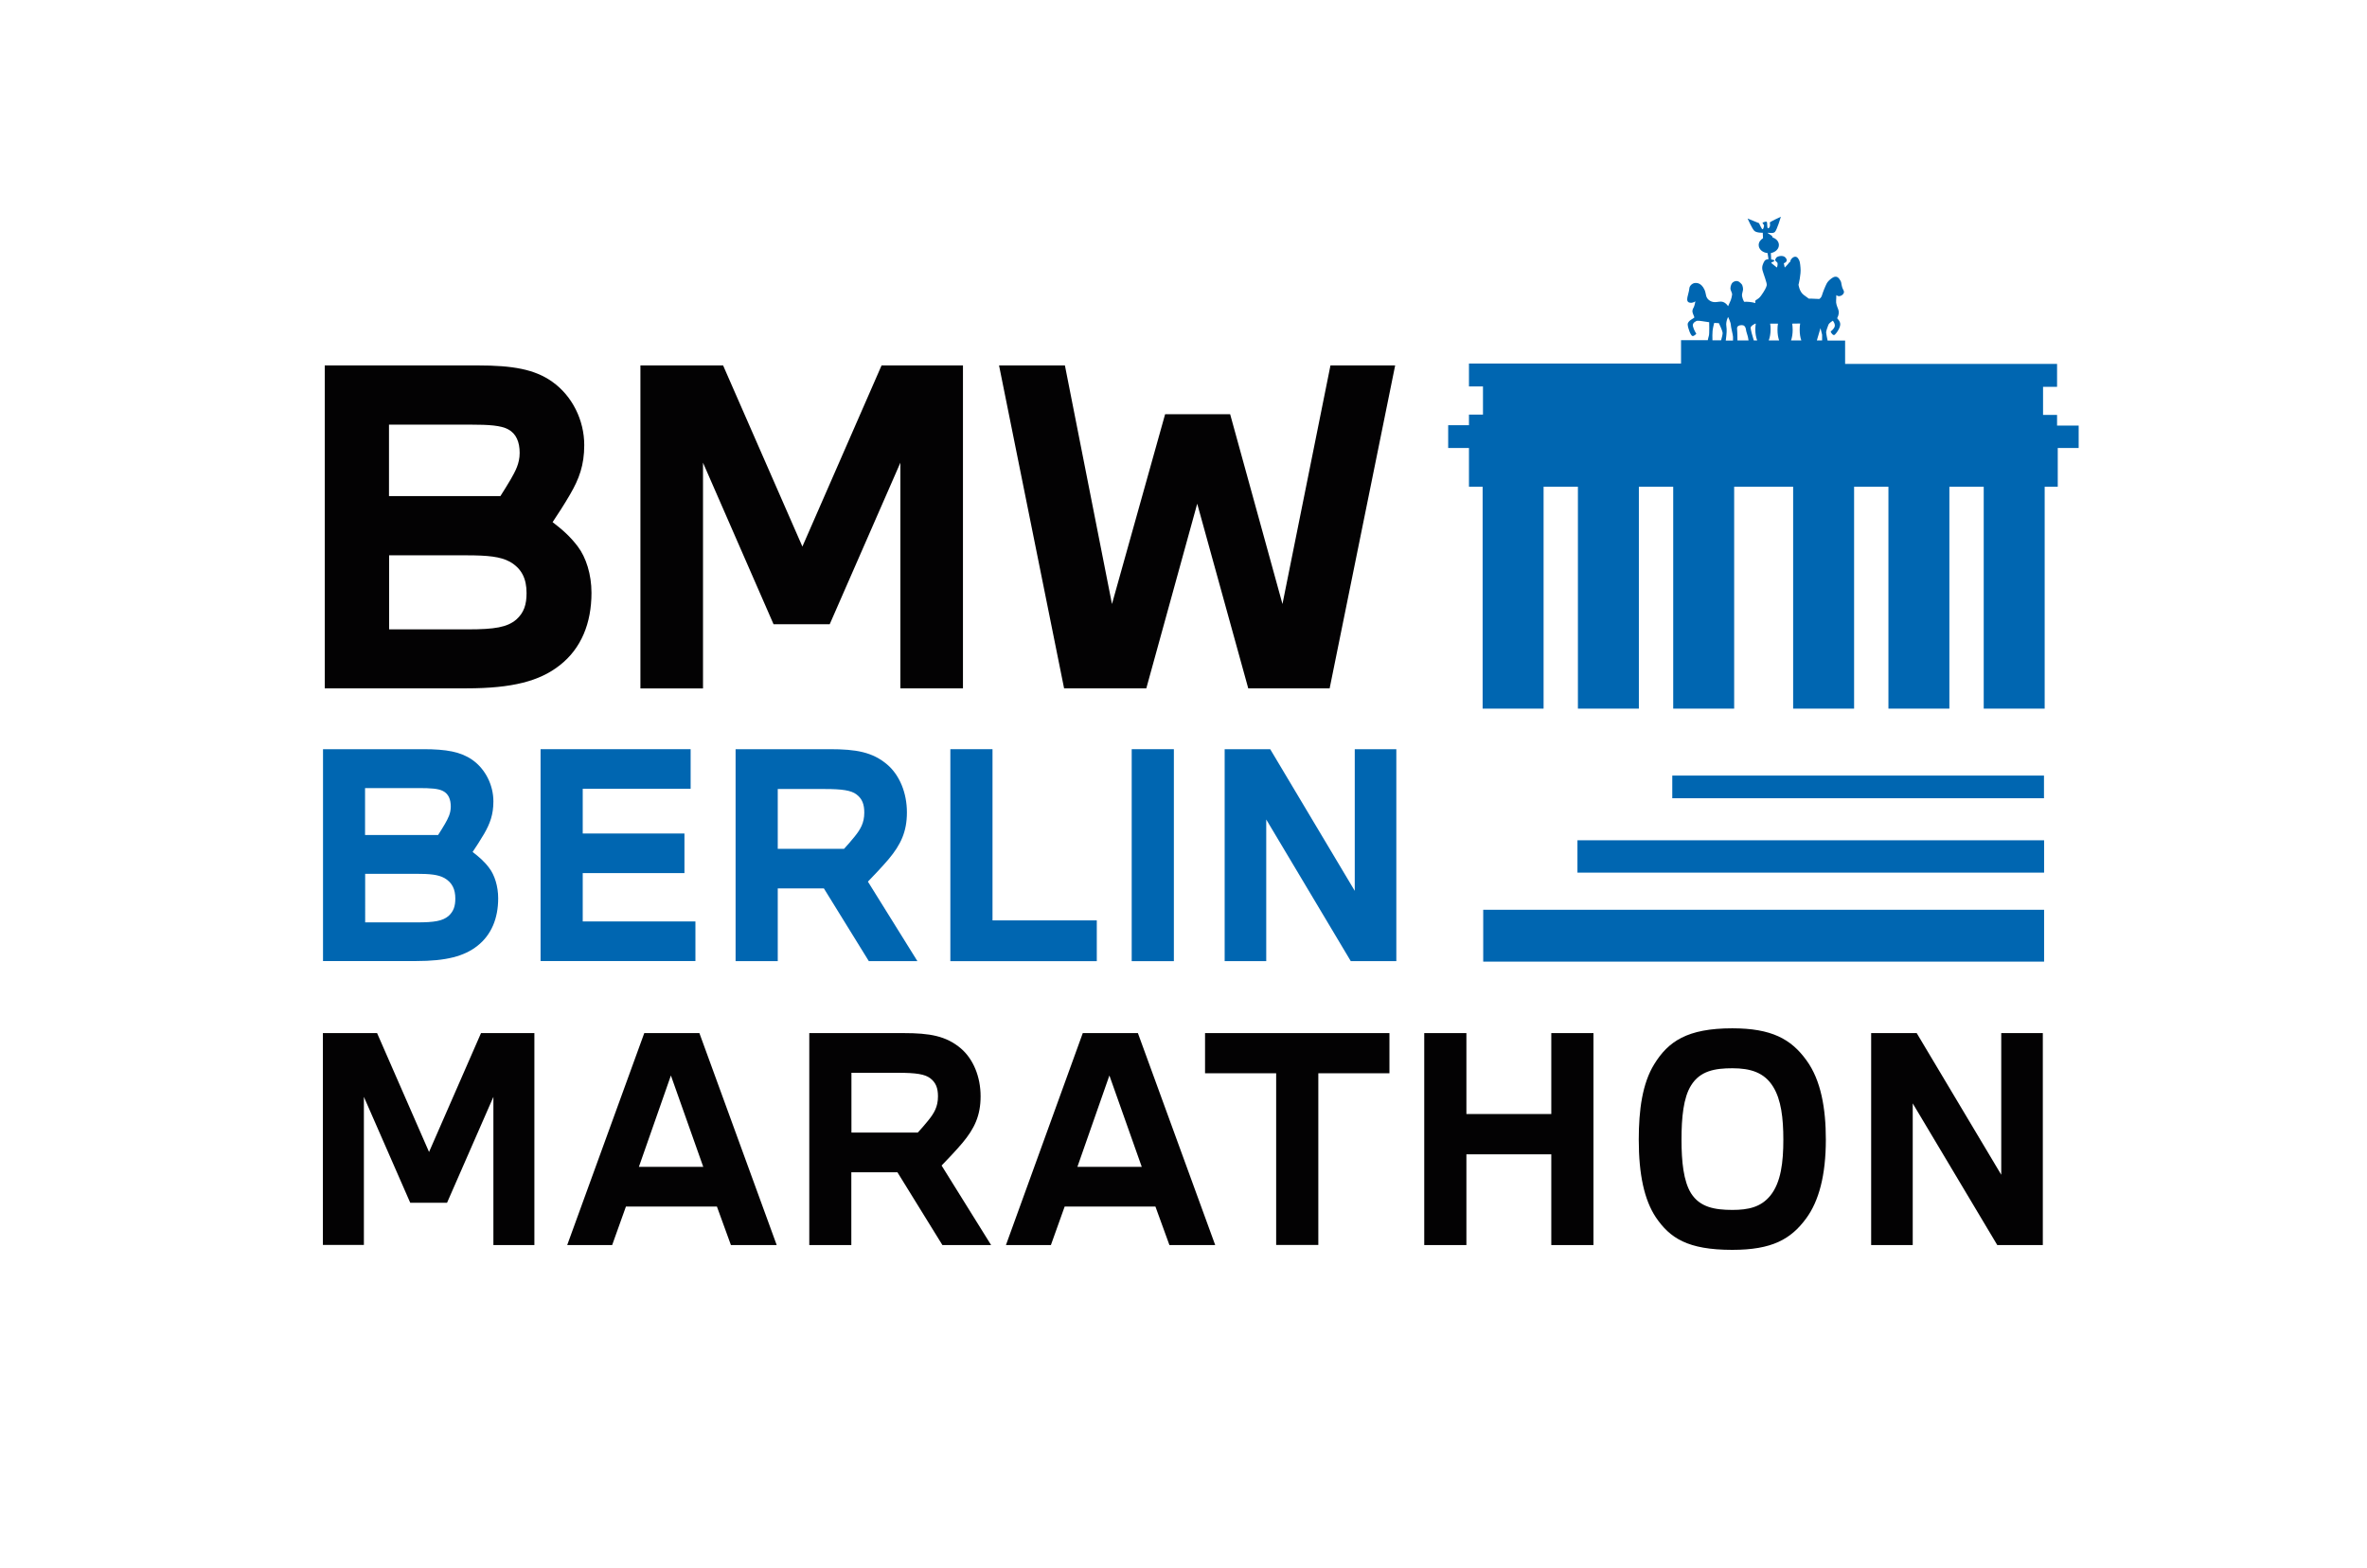 <?xml version="1.0" encoding="utf-8"?>
<!-- Generator: Adobe Illustrator 24.1.2, SVG Export Plug-In . SVG Version: 6.00 Build 0)  -->
<svg version="1.1" id="Ebene_2" xmlns="http://www.w3.org/2000/svg" xmlns:xlink="http://www.w3.org/1999/xlink" x="0px" y="0px"
	 viewBox="0 0 202.69 134.26" style="enable-background:new 0 0 202.69 134.26;" xml:space="preserve">
<style type="text/css">
	.st0{fill:#030203;}
	.st1{fill:#0066B1;}
</style>
<g>
	<g>
		<path class="st0" d="M40.9,31.29c3.01,0,4.88,0.33,6.38,1.39c1.72,1.21,2.75,3.3,2.75,5.43c0,1.72-0.44,2.9-1.21,4.22
			c-0.51,0.88-1.06,1.72-1.5,2.38c0.81,0.62,1.5,1.21,2.16,2.09c0.7,0.92,1.17,2.38,1.17,3.96c0,2.6-0.88,4.77-2.71,6.2
			c-1.72,1.36-4.07,1.98-8,1.98H27.81V31.29H40.9z M42.85,42.48c0.26-0.4,0.62-0.99,0.88-1.43c0.4-0.7,0.77-1.36,0.77-2.27
			c0-0.92-0.29-1.65-0.99-2.02c-0.62-0.33-1.61-0.4-3.23-0.4h-6.97v6.12H42.85z M33.31,53.89h6.75c2.31,0,3.37-0.18,4.15-0.84
			c0.66-0.59,0.88-1.28,0.88-2.27c0-1.21-0.4-2.09-1.43-2.68c-0.81-0.44-1.87-0.55-3.74-0.55h-6.6V53.89z"/>
		<path class="st0" d="M54.84,31.29h7.08l6.79,15.51l6.78-15.51h6.97v27.65H77.1V39.62l-6.05,13.83h-4.81L60.2,39.62v19.33h-5.36
			V31.29z"/>
		<path class="st0" d="M91.19,31.29l4.03,20.43l4.55-16.25h5.57l4.48,16.25l4.11-20.43h5.54l-5.61,27.65h-6.97l-4.37-15.81
			l-4.36,15.81h-7.04l-5.57-27.65H91.19z"/>
	</g>
	<g>
		<path class="st1" d="M146.65,28.33c0.03-0.28,0.14-0.68,0.14-0.68l0.4,0.02c0,0,0.29,0.6,0.32,0.81c0.02,0.12-0.07,0.44-0.13,0.66
			h-0.74C146.63,28.9,146.63,28.52,146.65,28.33 M147.83,27.91c-0.06-0.37,0.15-0.77,0.15-0.77s0.23,0.47,0.23,0.66
			c0,0.19,0.19,0.88,0.19,1.04c0,0.07,0,0.19,0,0.32h-0.62C147.86,28.53,147.88,28.26,147.83,27.91 M149.16,27.84
			c0.17,0,0.32,0.09,0.36,0.44c0.01,0.12,0.11,0.36,0.15,0.54c0.03,0.12,0.04,0.23,0.06,0.33h-0.95c0-0.34-0.01-0.84-0.03-1
			C148.72,27.89,148.98,27.84,149.16,27.84 M150.31,27.71h0.04c-0.02,0.15-0.04,0.31-0.04,0.48c0,0.37,0.06,0.7,0.16,0.96h-0.29
			c-0.11-0.33-0.27-0.93-0.27-1.08C149.91,27.89,150.31,27.71,150.31,27.71 M152.25,27.71c-0.03,0.17-0.04,0.34-0.04,0.53
			c0,0.35,0.05,0.66,0.14,0.91h-0.89c0.1-0.26,0.16-0.59,0.16-0.96c0-0.17-0.01-0.33-0.04-0.48L152.25,27.71z M154.15,27.7
			c-0.03,0.17-0.04,0.35-0.04,0.54c0,0.35,0.05,0.66,0.14,0.91h-0.88c0.09-0.25,0.14-0.57,0.14-0.91c0-0.19-0.02-0.37-0.04-0.53
			L154.15,27.7z M155.89,28.1l0.14,0.56v0.49h-0.45L155.89,28.1z M177.94,36.44h-1.79v-0.91h-1.2v-2.41h1.2v-1.96H158v-2h-1.5
			c-0.04-0.21-0.11-0.52-0.12-0.64c-0.03-0.19,0.14-0.55,0.19-0.71c0.06-0.16,0.38-0.35,0.38-0.35s0.24,0.29,0.15,0.52
			c-0.09,0.23-0.34,0.41-0.34,0.41s0.12,0.3,0.29,0.3c0.09,0,0.4-0.39,0.5-0.73c0.09-0.3-0.02-0.47-0.23-0.71
			c0.17-0.35,0.17-0.55,0.08-0.79c-0.09-0.23-0.2-0.47-0.17-0.75c0.03-0.28-0.02-0.5,0.06-0.42c0.2,0.21,0.75-0.09,0.58-0.42
			c-0.24-0.45-0.14-0.6-0.26-0.82c-0.14-0.26-0.35-0.54-0.78-0.21c-0.43,0.33-0.43,0.49-0.64,0.96c-0.2,0.47-0.14,0.61-0.4,0.8
			c-0.43-0.03-0.9-0.03-0.9-0.03s-0.35-0.25-0.45-0.33c-0.36-0.28-0.43-0.86-0.43-0.86s0.23-0.89,0.17-1.45
			c-0.04-0.43-0.05-0.6-0.21-0.81c-0.26-0.35-0.64,0.04-0.66,0.25c-0.03,0.21,0-0.04-0.09,0.1c-0.09,0.14-0.39,0.44-0.39,0.44
			l-0.08-0.37c0,0,0.47-0.14,0.13-0.5c-0.23-0.23-0.68-0.09-0.76,0.01c-0.19,0.25-0.11,0.25,0.08,0.44
			c0.06,0.18-0.04,0.42-0.04,0.42l-0.47-0.38l0-0.06c0.12-0.04,0.41-0.15,0.15-0.22c-0.06-0.02-0.11-0.03-0.17-0.03l-0.03-0.55
			c0.39-0.07,0.69-0.35,0.69-0.69c0-0.3-0.23-0.55-0.55-0.65c0.01-0.02,0.01-0.04,0-0.06c-0.06-0.14-0.41-0.28-0.41-0.33
			c0-0.04,0.43,0.09,0.61-0.07c0.18-0.16,0.52-1.31,0.52-1.31s-0.98,0.44-0.95,0.51c0.03,0.07,0.06,0.38-0.11,0.47
			c-0.17,0.09-0.06-0.54-0.17-0.56c-0.12-0.02-0.35,0.09-0.35,0.09l0.14,0.23c0,0-0.03,0.33-0.14,0.33c-0.06,0-0.29-0.52-0.29-0.52
			l-0.98-0.4c0,0,0.38,0.87,0.58,1.06c0.2,0.18,0.72,0.16,0.72,0.16l0.02,0.47c-0.22,0.13-0.37,0.34-0.37,0.58
			c0,0.36,0.33,0.65,0.76,0.69l0.08,0.52c-0.15,0.01-0.29,0.06-0.35,0.17c-0.12,0.21-0.25,0.47-0.16,0.8
			c0.09,0.33,0.39,1.07,0.36,1.26c-0.03,0.18-0.2,0.5-0.49,0.9c-0.29,0.4-0.5,0.31-0.5,0.5c0,0.19,0.12,0.14-0.23,0.07
			c-0.35-0.07-0.72-0.05-0.72-0.05s-0.23-0.4-0.17-0.68c0.06-0.28,0.11-0.33,0.06-0.58c-0.06-0.26-0.11-0.25-0.2-0.35
			c-0.11-0.12-0.35-0.28-0.66-0.05c-0.09,0.06-0.2,0.3-0.2,0.51c0,0.21,0.17,0.37,0.14,0.56c-0.03,0.19-0.06,0.3-0.11,0.45
			c-0.06,0.14-0.23,0.52-0.23,0.52s-0.17-0.3-0.49-0.38c-0.32-0.07-0.66,0.16-1.07-0.09c-0.41-0.26-0.29-0.57-0.46-0.94
			c-0.29-0.63-0.71-0.58-0.78-0.58c-0.26,0-0.51,0.25-0.52,0.47c-0.03,0.47-0.43,1.15,0.06,1.22c0.26,0.04,0.46-0.12,0.46-0.12
			s-0.07,0.38-0.14,0.51c-0.06,0.11-0.14,0.24-0.11,0.41c0.03,0.16,0.16,0.39,0.16,0.46c0,0.07-0.59,0.27-0.57,0.61
			c0.02,0.31,0.25,0.93,0.4,0.98c0.14,0.04,0.34-0.19,0.34-0.19s-0.21-0.31-0.29-0.64c-0.09-0.33,0.34-0.47,0.34-0.47
			s0.13-0.02,0.45,0.03c0.32,0.05,0.6,0.09,0.6,0.09s0.03,1.01-0.03,1.17c-0.03,0.08-0.06,0.24-0.09,0.37h-2.29v2h-18.16v1.96h1.2
			v2.41h-1.2v0.91h-1.78v1.95h1.78v1.09v2.23h1.17v19h5.22v-19h2.94v19h5.22v-19h2.94v19h5.22v-19h5.05v19h5.22v-19h2.94v19h5.22
			v-19h2.94v19h5.22v-19h1.12v-2.23v-1.09h1.79V36.44z"/>
		<rect x="143.2" y="66.41" class="st1" width="31.83" height="1.94"/>
		<rect x="135.08" y="71.95" class="st1" width="39.96" height="2.77"/>
		<rect x="127.01" y="77.9" class="st1" width="48.03" height="4.44"/>
	</g>
	<g>
		<path class="st1" d="M36.25,64.15c1.97,0,3.2,0.22,4.19,0.91c1.13,0.79,1.81,2.17,1.81,3.56c0,1.13-0.29,1.9-0.79,2.77
			c-0.34,0.58-0.7,1.13-0.99,1.56c0.53,0.41,0.99,0.79,1.42,1.37c0.46,0.6,0.77,1.56,0.77,2.6c0,1.71-0.58,3.13-1.78,4.07
			c-1.13,0.89-2.67,1.3-5.25,1.3h-7.97V64.15H36.25z M37.52,71.49c0.17-0.26,0.41-0.65,0.58-0.94c0.26-0.46,0.5-0.89,0.5-1.49
			c0-0.6-0.19-1.08-0.65-1.32c-0.41-0.22-1.06-0.26-2.12-0.26h-4.57v4.02H37.52z M31.26,78.98h4.43c1.52,0,2.21-0.12,2.72-0.55
			c0.43-0.39,0.58-0.84,0.58-1.49c0-0.79-0.26-1.37-0.94-1.76c-0.53-0.29-1.23-0.36-2.45-0.36h-4.33V78.98z"/>
		<path class="st1" d="M46.29,64.15h12.85v3.39H49.9v3.83h8.71v3.39H49.9v4.14h9.65v3.39H46.29V64.15z"/>
		<path class="st1" d="M62.99,64.15h8.06c2.26,0,3.66,0.24,4.93,1.32c1.06,0.91,1.68,2.43,1.68,4.09c0,1.66-0.53,2.77-1.56,4
			c-0.55,0.65-1.35,1.49-1.78,1.93l4.24,6.81H74.4l-3.85-6.23H66.6v6.23h-3.61V64.15z M66.6,67.55v5.13h5.68
			c0.22-0.24,0.63-0.7,0.89-1.03c0.51-0.63,0.84-1.18,0.84-2.07c0-0.7-0.17-1.18-0.67-1.56c-0.46-0.34-1.2-0.46-2.72-0.46H66.6z"/>
		<path class="st1" d="M81.38,82.3V64.15h3.61v14.66h8.93v3.49H81.38z"/>
		<path class="st1" d="M96.91,82.3V64.15h3.61V82.3H96.91z"/>
		<path class="st1" d="M104.87,64.15h3.9l7.24,12.13V64.15h3.56V82.3h-3.9l-7.24-12.13V82.3h-3.56V64.15z"/>
	</g>
	<g>
		<path class="st0" d="M27.65,88.46h4.64l4.45,10.18l4.45-10.18h4.57v18.15h-3.51V93.92l-3.97,9.07h-3.15l-3.97-9.07v12.68h-3.51
			V88.46z"/>
		<path class="st0" d="M55.17,88.46h4.72l6.62,18.15h-3.92l-1.2-3.3H53.6l-1.18,3.3h-3.85L55.17,88.46z M54.71,99.91h5.51
			l-2.77-7.82L54.71,99.91z"/>
		<path class="st0" d="M69.3,88.46h8.06c2.26,0,3.66,0.24,4.93,1.32c1.06,0.91,1.68,2.43,1.68,4.09c0,1.66-0.53,2.77-1.56,4
			c-0.55,0.65-1.35,1.49-1.78,1.93l4.24,6.81H80.7l-3.85-6.23h-3.95v6.23H69.3V88.46z M72.91,91.85v5.13h5.68
			c0.22-0.24,0.63-0.7,0.89-1.03c0.51-0.63,0.84-1.18,0.84-2.07c0-0.7-0.17-1.18-0.67-1.56c-0.46-0.34-1.2-0.46-2.72-0.46H72.91z"/>
		<path class="st0" d="M92.72,88.46h4.72l6.62,18.15h-3.92l-1.2-3.3h-7.77l-1.18,3.3h-3.85L92.72,88.46z M92.26,99.91h5.51L95,92.09
			L92.26,99.91z"/>
		<path class="st0" d="M103.19,91.9v-3.44h15.79v3.44h-6.09v14.7h-3.61V91.9H103.19z"/>
		<path class="st0" d="M121.96,106.6V88.46h3.61v6.93h7.27v-6.93h3.61v18.15h-3.61v-7.77h-7.27v7.77H121.96z"/>
		<path class="st0" d="M140.33,97.58c0-2.55,0.31-4.81,1.32-6.45c1.2-1.95,2.82-3.08,6.69-3.08c3.35,0,5.03,0.91,6.35,2.74
			c1.25,1.71,1.66,4.14,1.66,6.79c0,3.06-0.6,5.27-1.68,6.74c-1.32,1.8-2.94,2.7-6.33,2.7c-3.83,0-5.34-1.01-6.55-2.79
			C140.81,102.75,140.33,100.59,140.33,97.58z M143.99,97.58c0,1.88,0.17,3.56,0.82,4.6c0.75,1.18,2,1.42,3.54,1.42
			c1.37,0,2.45-0.24,3.25-1.23c0.91-1.13,1.11-2.86,1.11-4.79c0-1.85-0.19-3.42-0.87-4.52c-0.75-1.23-1.95-1.59-3.49-1.59
			c-1.49,0-2.77,0.22-3.54,1.47C144.15,93.99,143.99,95.7,143.99,97.58z"/>
		<path class="st0" d="M160.23,88.46h3.9l7.24,12.13V88.46h3.56v18.15h-3.9l-7.24-12.13v12.13h-3.56V88.46z"/>
	</g>
</g>
</svg>
